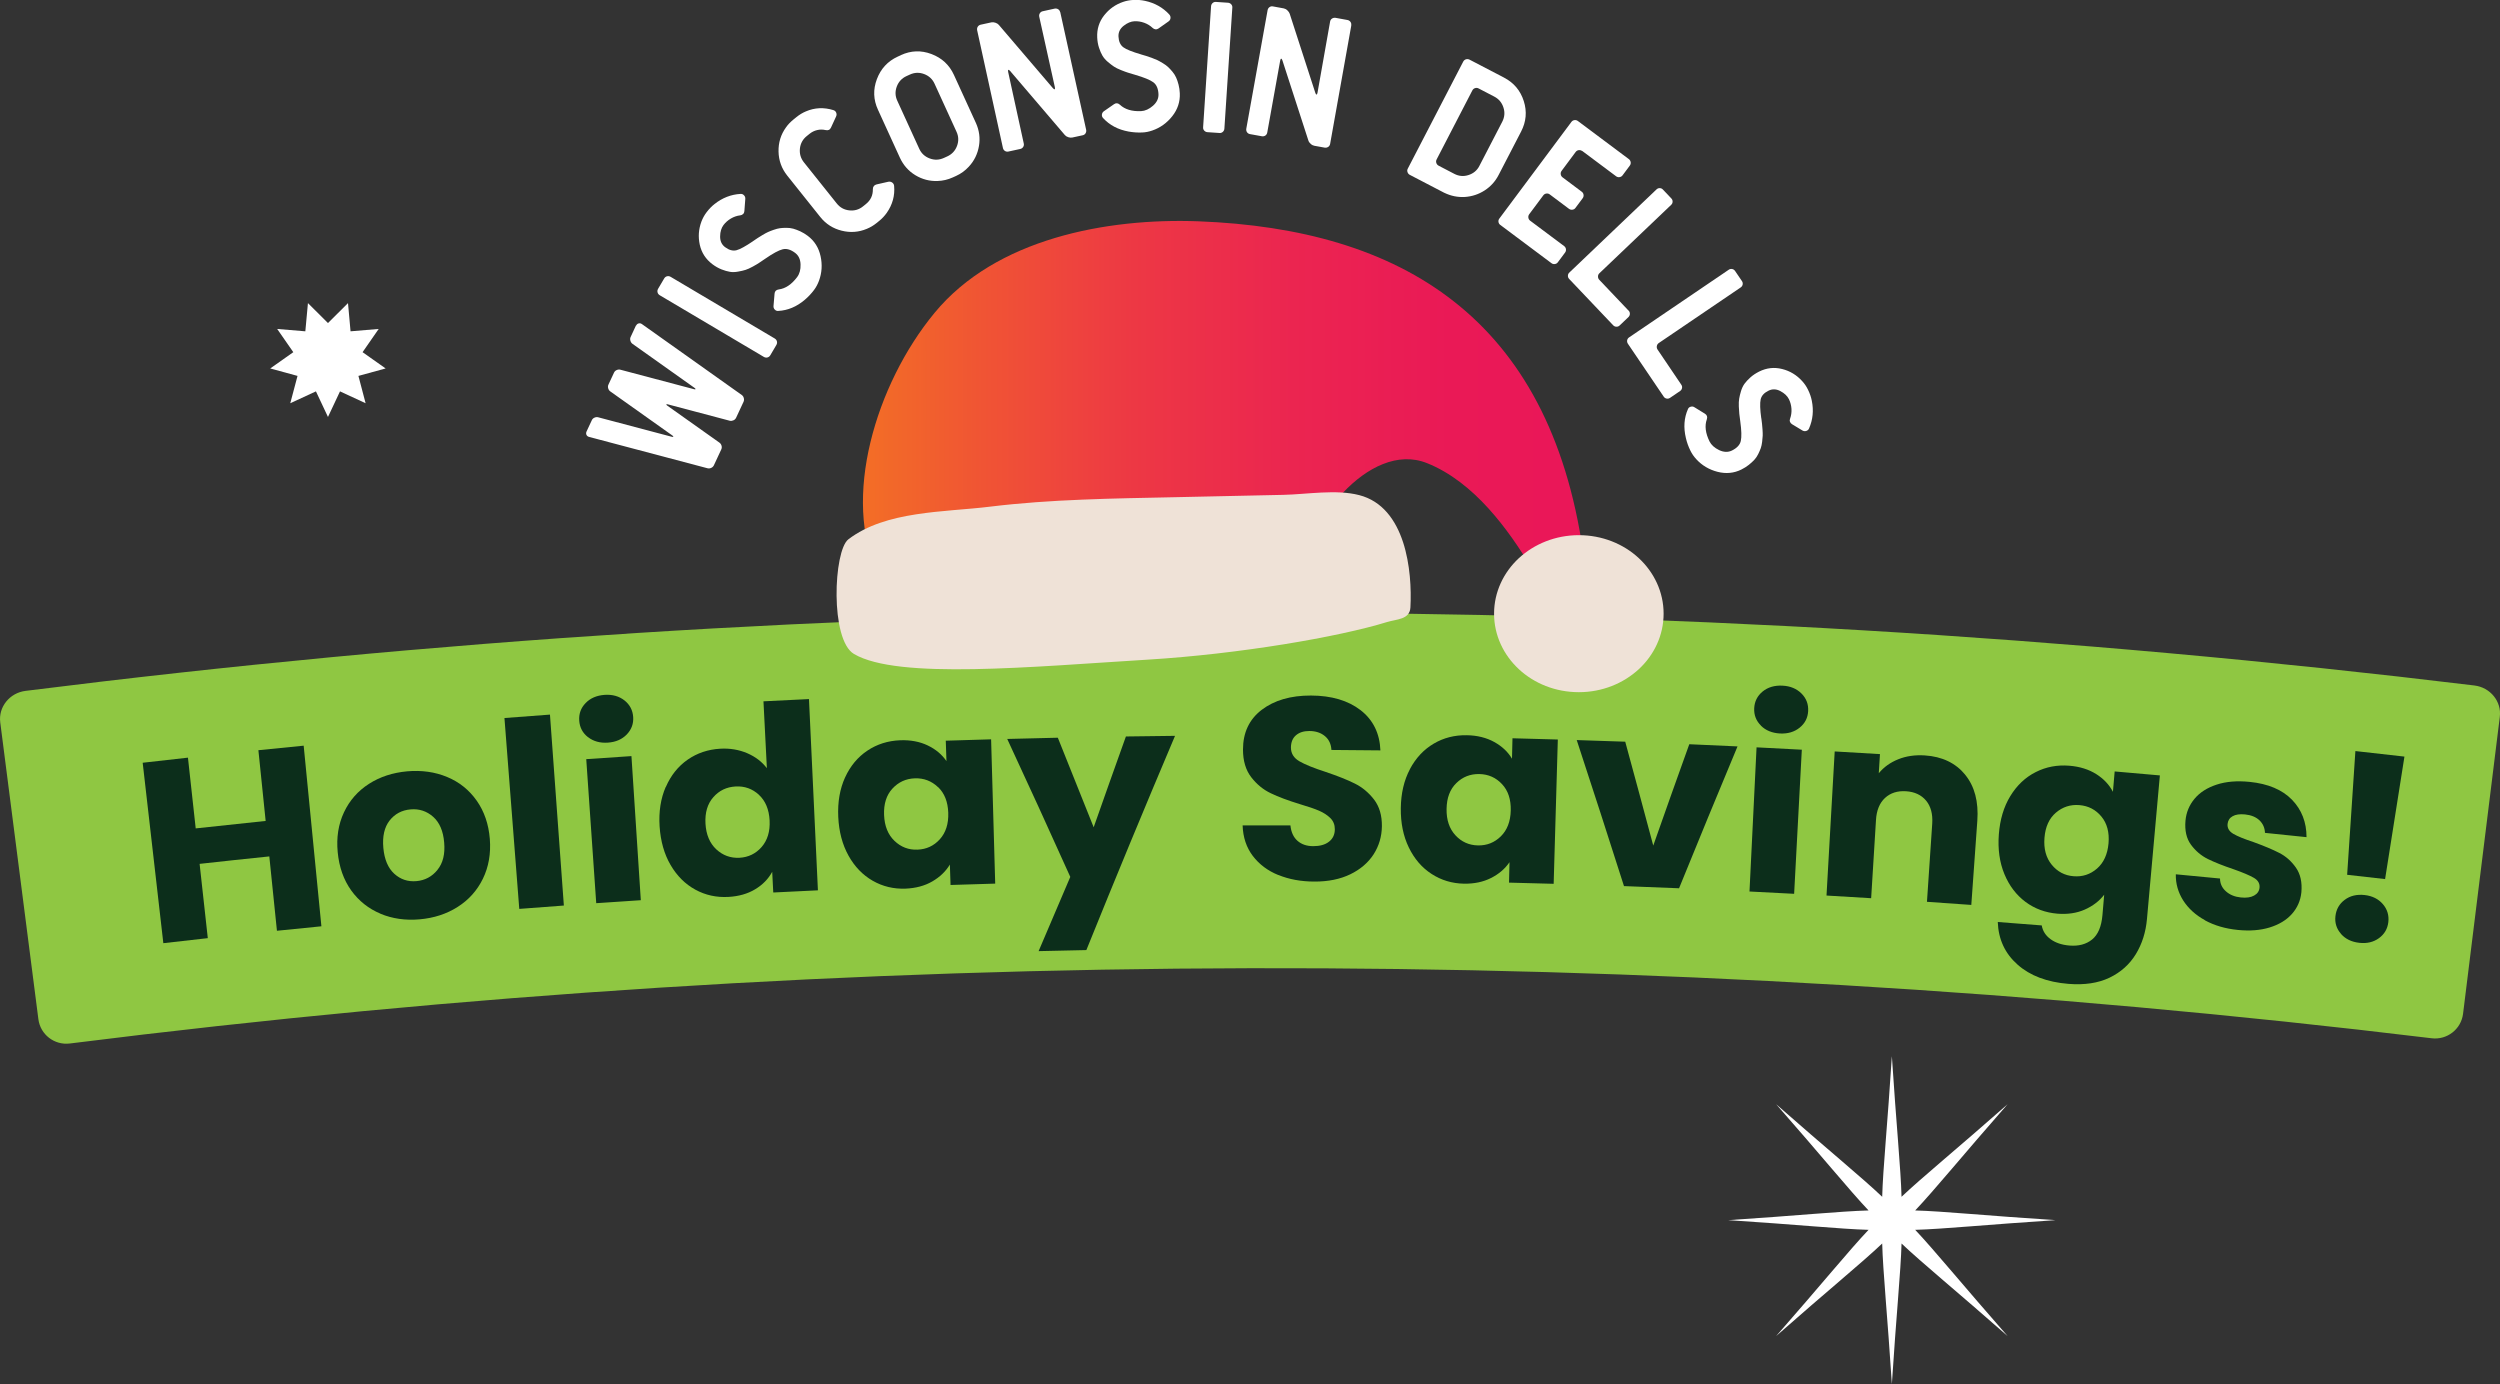 <?xml version="1.0" encoding="UTF-8"?> <svg xmlns="http://www.w3.org/2000/svg" width="345" height="191" viewBox="0 0 345 191" fill="none"><rect x="0" y="0" width="345" height="191" fill="#333333" stroke="none"/><g clip-path="url(#clip0_6998_433)"><path d="M335.578 143.282C227.276 130.151 117.809 130.391 9.635 144.002C7.513 144.268 5.571 142.776 5.297 140.651C3.543 126.996 1.788 113.342 0.034 99.687C-0.24 97.57 1.326 95.616 3.525 95.341C115.687 81.233 229.175 80.975 341.457 94.596C343.665 94.861 345.239 96.807 344.974 98.924C343.288 112.587 341.594 126.25 339.9 139.914C339.634 142.031 337.7 143.539 335.57 143.282H335.578Z" fill="#8FC742"></path><path d="M41.905 102.884C42.718 111.199 43.54 119.513 44.353 127.828C42.308 128.025 40.262 128.23 38.217 128.445C37.866 125.025 37.516 121.605 37.165 118.185C33.956 118.519 30.747 118.853 27.546 119.213C27.923 122.633 28.299 126.053 28.676 129.465C26.631 129.688 24.585 129.919 22.54 130.159C21.59 121.862 20.64 113.556 19.69 105.259C21.77 105.019 23.858 104.787 25.937 104.556C26.297 107.813 26.656 111.062 27.007 114.319C30.225 113.967 33.442 113.625 36.66 113.29C36.326 110.033 35.992 106.776 35.658 103.527C37.746 103.313 39.826 103.107 41.914 102.902L41.905 102.884Z" fill="#0C2E1B"></path><path d="M52.508 126.088C50.865 125.402 49.513 124.33 48.469 122.882C47.425 121.425 46.8 119.668 46.604 117.61C46.407 115.57 46.698 113.736 47.468 112.099C48.238 110.462 49.393 109.15 50.916 108.173C52.44 107.196 54.203 106.622 56.196 106.442C58.19 106.27 60.03 106.527 61.699 107.222C63.376 107.916 64.737 109.005 65.781 110.487C66.825 111.97 67.432 113.727 67.595 115.767C67.757 117.808 67.432 119.642 66.636 121.27C65.841 122.899 64.677 124.193 63.145 125.162C61.622 126.13 59.876 126.696 57.916 126.868C55.948 127.039 54.151 126.782 52.5 126.096L52.508 126.088ZM60.364 120.045C61.126 119.119 61.434 117.867 61.297 116.273C61.168 114.687 60.655 113.496 59.773 112.716C58.892 111.936 57.848 111.593 56.667 111.696C55.452 111.799 54.493 112.313 53.766 113.23C53.047 114.147 52.756 115.407 52.902 117.019C53.047 118.605 53.552 119.796 54.408 120.576C55.264 121.356 56.282 121.699 57.463 121.596C58.644 121.493 59.611 120.979 60.364 120.053V120.045Z" fill="#0C2E1B"></path><path d="M75.895 98.616C76.537 107.402 77.179 116.179 77.812 124.965C75.758 125.11 73.713 125.273 71.659 125.428C70.983 116.65 70.299 107.864 69.614 99.087C71.702 98.924 73.799 98.77 75.887 98.616H75.895Z" fill="#0C2E1B"></path><path d="M81.141 101.727C80.397 101.144 80.003 100.39 79.935 99.464C79.866 98.513 80.157 97.699 80.816 97.022C81.466 96.344 82.348 95.967 83.452 95.89C84.53 95.821 85.437 96.079 86.181 96.661C86.917 97.244 87.32 98.016 87.379 98.959C87.439 99.884 87.14 100.682 86.49 101.359C85.831 102.036 84.975 102.404 83.897 102.482C82.801 102.559 81.886 102.302 81.141 101.719V101.727ZM87.14 104.35C87.568 110.976 88.004 117.602 88.432 124.228C86.378 124.365 84.333 124.502 82.279 124.639C81.817 118.013 81.355 111.387 80.902 104.762C82.981 104.616 85.061 104.479 87.148 104.342L87.14 104.35Z" fill="#0C2E1B"></path><path d="M91.889 108.593C92.582 106.999 93.583 105.747 94.901 104.83C96.21 103.922 97.717 103.416 99.394 103.322C100.737 103.244 101.978 103.459 103.108 103.939C104.246 104.427 105.153 105.122 105.829 106.013C105.675 102.936 105.512 99.859 105.358 96.781C107.455 96.67 109.543 96.567 111.639 96.473C112.05 105.267 112.461 114.07 112.872 122.865C110.818 122.959 108.764 123.062 106.71 123.165C106.659 122.213 106.616 121.262 106.565 120.31C106.034 121.288 105.256 122.093 104.212 122.719C103.176 123.345 101.944 123.696 100.532 123.773C98.872 123.868 97.349 123.533 95.954 122.77C94.559 122.008 93.421 120.876 92.539 119.368C91.658 117.859 91.162 116.085 91.025 114.045C90.896 112.005 91.179 110.187 91.872 108.593H91.889ZM104.734 109.682C103.827 108.85 102.757 108.465 101.516 108.533C100.275 108.602 99.248 109.09 98.444 110.007C97.631 110.925 97.272 112.142 97.357 113.667C97.443 115.185 97.948 116.367 98.846 117.207C99.753 118.048 100.814 118.433 102.047 118.373C103.279 118.305 104.297 117.807 105.102 116.89C105.906 115.965 106.283 114.747 106.206 113.222C106.129 111.705 105.632 110.522 104.734 109.69V109.682Z" fill="#0C2E1B"></path><path d="M116.62 107.29C117.339 105.713 118.366 104.479 119.701 103.587C121.027 102.696 122.542 102.224 124.219 102.156C125.657 102.104 126.932 102.344 128.036 102.876C129.14 103.407 129.995 104.127 130.611 105.036C130.577 104.093 130.552 103.159 130.517 102.216C132.605 102.147 134.685 102.079 136.773 102.027C136.961 108.662 137.149 115.305 137.338 121.939C135.284 121.999 133.23 122.059 131.176 122.128C131.142 121.185 131.116 120.25 131.082 119.308C130.509 120.259 129.704 121.03 128.652 121.639C127.608 122.248 126.367 122.573 124.955 122.633C123.321 122.693 121.814 122.333 120.437 121.545C119.059 120.756 117.938 119.599 117.091 118.073C116.244 116.547 115.773 114.765 115.679 112.725C115.585 110.676 115.901 108.867 116.62 107.282V107.29ZM129.439 108.619C128.549 107.77 127.479 107.367 126.247 107.41C125.006 107.453 123.979 107.933 123.149 108.833C122.319 109.733 121.943 110.95 122.003 112.467C122.063 113.993 122.542 115.176 123.432 116.033C124.322 116.89 125.383 117.302 126.615 117.25C127.847 117.207 128.874 116.727 129.696 115.819C130.517 114.91 130.911 113.693 130.86 112.167C130.808 110.642 130.338 109.459 129.448 108.61L129.439 108.619Z" fill="#0C2E1B"></path><path d="M162.154 101.547C157.986 111.379 153.905 121.236 149.917 131.111C147.726 131.153 145.527 131.196 143.328 131.256C144.774 127.845 146.229 124.425 147.7 121.013C144.842 114.653 141.941 108.31 138.998 101.976C141.325 101.916 143.653 101.856 145.98 101.804C147.641 105.919 149.292 110.042 150.927 114.165C152.398 109.982 153.879 105.807 155.376 101.633C157.636 101.599 159.886 101.573 162.145 101.547H162.154Z" fill="#0C2E1B"></path><path d="M176.411 120.756C174.947 120.165 173.775 119.282 172.885 118.116C172.003 116.95 171.533 115.545 171.481 113.907C173.681 113.907 175.88 113.907 178.079 113.907C178.173 114.833 178.499 115.545 179.055 116.033C179.611 116.522 180.33 116.77 181.228 116.77C182.144 116.77 182.871 116.573 183.402 116.153C183.932 115.742 184.206 115.167 184.206 114.43C184.206 113.813 184.001 113.299 183.582 112.887C183.162 112.476 182.64 112.142 182.024 111.876C181.408 111.61 180.535 111.31 179.397 110.976C177.745 110.47 176.411 109.973 175.366 109.467C174.322 108.97 173.424 108.233 172.671 107.256C171.918 106.279 171.533 105.01 171.533 103.442C171.533 101.11 172.389 99.276 174.117 97.956C175.854 96.636 178.122 95.976 180.912 95.984C183.753 95.993 186.038 96.67 187.766 98.007C189.486 99.344 190.402 101.196 190.496 103.553C188.245 103.527 185.995 103.51 183.736 103.493C183.693 102.687 183.393 102.044 182.837 101.582C182.281 101.119 181.562 100.879 180.681 100.879C179.928 100.879 179.311 101.067 178.849 101.462C178.387 101.856 178.156 102.422 178.148 103.159C178.148 103.964 178.533 104.599 179.311 105.053C180.09 105.507 181.305 105.996 182.948 106.527C184.6 107.084 185.935 107.616 186.962 108.13C187.989 108.636 188.87 109.373 189.615 110.333C190.351 111.293 190.718 112.527 190.701 114.019C190.684 115.45 190.299 116.736 189.555 117.902C188.802 119.059 187.732 119.976 186.337 120.653C184.934 121.33 183.291 121.665 181.391 121.656C179.543 121.656 177.882 121.348 176.419 120.748L176.411 120.756Z" fill="#0C2E1B"></path><path d="M194.561 106.15C195.374 104.616 196.469 103.442 197.847 102.627C199.224 101.813 200.756 101.427 202.442 101.462C203.88 101.487 205.138 101.804 206.207 102.396C207.277 102.987 208.099 103.759 208.655 104.702C208.68 103.759 208.698 102.824 208.723 101.882C210.811 101.933 212.891 101.984 214.979 102.053C214.79 108.687 214.594 115.33 214.405 121.965C212.352 121.905 210.298 121.853 208.244 121.802C208.27 120.859 208.287 119.925 208.312 118.982C207.688 119.899 206.832 120.628 205.754 121.168C204.667 121.716 203.426 121.973 202.006 121.948C200.371 121.913 198.891 121.468 197.556 120.602C196.221 119.736 195.177 118.519 194.415 116.95C193.654 115.382 193.286 113.573 193.311 111.525C193.337 109.476 193.756 107.684 194.569 106.15H194.561ZM207.277 108.207C206.438 107.307 205.394 106.844 204.154 106.819C202.913 106.793 201.852 107.204 200.979 108.062C200.097 108.919 199.652 110.102 199.627 111.627C199.601 113.153 200.012 114.362 200.85 115.27C201.689 116.179 202.724 116.642 203.957 116.667C205.189 116.693 206.242 116.273 207.114 115.416C207.987 114.559 208.449 113.367 208.484 111.842C208.518 110.316 208.124 109.107 207.277 108.207Z" fill="#0C2E1B"></path><path d="M228.14 116.719C229.783 112.039 231.443 107.367 233.121 102.704C235.337 102.799 237.553 102.902 239.778 103.004C237.057 109.527 234.361 116.05 231.709 122.582C229.176 122.479 226.643 122.376 224.11 122.282C221.97 115.562 219.797 108.842 217.589 102.13C219.822 102.199 222.047 102.276 224.281 102.353C225.59 107.136 226.874 111.927 228.157 116.719H228.14Z" fill="#0C2E1B"></path><path d="M243.013 100.133C242.345 99.473 242.037 98.676 242.08 97.75C242.123 96.799 242.516 96.027 243.244 95.427C243.971 94.836 244.895 94.561 245.991 94.621C247.069 94.673 247.942 95.041 248.609 95.71C249.277 96.379 249.576 97.184 249.525 98.136C249.474 99.061 249.089 99.824 248.353 100.416C247.625 101.007 246.718 101.273 245.648 101.222C244.553 101.162 243.672 100.802 243.004 100.142L243.013 100.133ZM248.652 103.45C248.301 110.085 247.942 116.71 247.591 123.345C245.537 123.233 243.483 123.13 241.43 123.028C241.755 116.393 242.08 109.759 242.405 103.133C244.493 103.236 246.573 103.347 248.652 103.459V103.45Z" fill="#0C2E1B"></path><path d="M271.184 106.904C272.502 108.516 273.058 110.633 272.87 113.273C272.596 117.139 272.313 121.013 272.04 124.879C270.003 124.733 267.958 124.588 265.921 124.45C266.161 120.85 266.409 117.259 266.648 113.659C266.734 112.33 266.452 111.276 265.801 110.487C265.151 109.707 264.227 109.27 263.037 109.193C261.848 109.116 260.881 109.424 260.128 110.119C259.383 110.813 258.964 111.825 258.887 113.153C258.664 116.753 258.442 120.353 258.219 123.953C256.166 123.825 254.112 123.705 252.058 123.585C252.435 116.959 252.811 110.325 253.188 103.699C255.276 103.819 257.355 103.939 259.435 104.067C259.383 104.95 259.323 105.824 259.272 106.707C259.957 105.867 260.855 105.224 261.959 104.779C263.063 104.333 264.287 104.162 265.622 104.247C268.009 104.402 269.866 105.293 271.184 106.896V106.904Z" fill="#0C2E1B"></path><path d="M289.274 106.819C290.309 107.479 291.08 108.293 291.584 109.27C291.661 108.336 291.747 107.393 291.824 106.459C293.903 106.639 295.983 106.819 298.062 107.007C297.472 113.607 296.873 120.208 296.282 126.816C296.12 128.642 295.606 130.262 294.742 131.676C293.878 133.091 292.671 134.171 291.105 134.925C289.539 135.671 287.648 135.953 285.44 135.773C282.488 135.533 280.152 134.651 278.423 133.116C276.695 131.591 275.779 129.628 275.693 127.236C277.713 127.391 279.741 127.545 281.761 127.708C281.889 128.479 282.3 129.113 282.984 129.611C283.669 130.108 284.533 130.399 285.586 130.485C286.852 130.588 287.888 130.313 288.709 129.653C289.522 128.993 290.001 127.871 290.138 126.285C290.215 125.35 290.301 124.408 290.378 123.473C289.702 124.348 288.803 125.033 287.699 125.522C286.595 126.01 285.338 126.199 283.926 126.088C282.274 125.95 280.802 125.41 279.527 124.468C278.252 123.516 277.276 122.239 276.609 120.628C275.942 119.016 275.685 117.19 275.839 115.15C275.993 113.11 276.515 111.345 277.422 109.862C278.329 108.379 279.493 107.273 280.922 106.553C282.351 105.824 283.9 105.533 285.586 105.67C287.023 105.79 288.256 106.176 289.291 106.836L289.274 106.819ZM289.993 112.682C289.205 111.73 288.196 111.207 286.963 111.105C285.731 111.002 284.644 111.353 283.712 112.15C282.779 112.947 282.257 114.105 282.137 115.622C282.017 117.139 282.351 118.373 283.138 119.333C283.926 120.293 284.927 120.825 286.15 120.919C287.383 121.022 288.452 120.67 289.385 119.865C290.309 119.059 290.84 117.902 290.977 116.385C291.105 114.867 290.78 113.633 289.993 112.682Z" fill="#0C2E1B"></path><path d="M304.284 126.988C302.974 126.268 301.973 125.35 301.271 124.245C300.578 123.139 300.236 121.939 300.262 120.653C302.298 120.842 304.326 121.039 306.363 121.236C306.363 121.93 306.637 122.522 307.176 123.002C307.707 123.482 308.4 123.765 309.238 123.85C310.008 123.928 310.616 123.842 311.07 123.585C311.523 123.336 311.771 122.968 311.814 122.496C311.874 121.93 311.609 121.476 311.035 121.142C310.462 120.808 309.512 120.405 308.203 119.942C306.791 119.47 305.619 118.999 304.686 118.545C303.753 118.082 302.983 117.422 302.35 116.565C301.725 115.707 301.477 114.602 301.597 113.247C301.699 112.107 302.119 111.105 302.846 110.23C303.573 109.356 304.592 108.705 305.901 108.276C307.202 107.847 308.716 107.727 310.445 107.899C312.995 108.156 314.946 108.979 316.29 110.359C317.633 111.747 318.301 113.47 318.301 115.527C316.392 115.322 314.484 115.125 312.567 114.936C312.541 114.242 312.285 113.667 311.806 113.205C311.326 112.75 310.659 112.476 309.812 112.39C309.084 112.322 308.519 112.399 308.1 112.639C307.681 112.87 307.458 113.23 307.407 113.702C307.347 114.267 307.621 114.73 308.203 115.073C308.793 115.416 309.726 115.793 311.001 116.213C312.464 116.745 313.645 117.242 314.544 117.705C315.451 118.168 316.213 118.845 316.837 119.736C317.462 120.628 317.71 121.759 317.59 123.139C317.471 124.296 317.026 125.299 316.272 126.139C315.519 126.979 314.493 127.596 313.209 127.991C311.925 128.385 310.471 128.496 308.836 128.333C307.09 128.162 305.559 127.708 304.249 126.988H304.284Z" fill="#0C2E1B"></path><path d="M323.059 128.873C322.443 128.171 322.186 127.356 322.289 126.439C322.391 125.496 322.819 124.733 323.572 124.176C324.325 123.61 325.249 123.396 326.328 123.516C327.389 123.636 328.219 124.056 328.835 124.768C329.451 125.488 329.699 126.319 329.588 127.262C329.477 128.188 329.049 128.916 328.296 129.465C327.543 130.013 326.636 130.228 325.583 130.108C324.505 129.988 323.666 129.576 323.05 128.873H323.059ZM331.813 104.41C330.923 110.042 330.033 115.682 329.143 121.313C327.397 121.116 325.652 120.919 323.906 120.722C324.291 115.03 324.668 109.339 325.044 103.647C327.303 103.896 329.554 104.153 331.813 104.41Z" fill="#0C2E1B"></path><path d="M283.661 168.38C274.513 167.797 268.137 167.145 264.295 167.043C266.948 164.248 270.996 159.277 277.046 152.385C270.166 158.454 265.202 162.508 262.413 165.157C262.31 161.3 261.668 154.922 261.078 145.759C260.496 154.922 259.845 161.308 259.743 165.157C256.953 162.5 251.99 158.445 245.109 152.385C251.168 159.277 255.216 164.248 257.86 167.043C254.009 167.145 247.642 167.788 238.495 168.38C247.642 168.963 254.018 169.614 257.86 169.717C255.207 172.511 251.16 177.483 245.109 184.374C251.99 178.306 256.953 174.251 259.743 171.603C259.845 175.46 260.487 181.837 261.078 191C261.659 181.837 262.31 175.451 262.413 171.603C265.202 174.26 270.166 178.314 277.046 184.374C270.987 177.483 266.939 172.511 264.295 169.717C268.146 169.614 274.513 168.971 283.661 168.38Z" fill="white"></path><path d="M45.26 44.581L48.024 41.829L48.375 45.721L52.26 45.395L50.035 48.601L53.218 50.846L49.462 51.875L50.454 55.647L46.92 54.009L45.26 57.541L43.6 54.009L40.057 55.647L41.058 51.875L37.293 50.846L40.476 48.601L38.251 45.395L42.136 45.721L42.496 41.829L45.26 44.581Z" fill="white"></path><path d="M121.652 82.115C122.105 82.784 122.867 83.255 123.937 83.238C132.776 83.101 141.608 82.964 150.448 82.827C159.287 82.69 168.119 82.553 176.958 82.415C177.737 82.407 178.456 82.081 178.986 81.567C179.517 81.053 179.851 80.35 179.842 79.57C179.825 76.158 182.084 71.444 185.353 67.972C188.622 64.51 192.901 62.298 196.923 63.91C200.183 65.212 202.998 67.51 205.403 70.158C207.808 72.807 209.81 75.807 211.445 78.533C211.684 78.936 213.541 79.647 215.826 80.127C218.111 80.598 220.815 80.838 222.74 80.273C223.476 80.058 222.467 79.424 221.243 78.653C220.019 77.881 218.582 76.964 218.47 76.193C216.134 59.984 209.844 48.832 200.645 41.606C191.455 34.38 179.354 31.072 165.406 30.541C159.056 30.3 152.056 30.901 145.587 32.838C139.118 34.775 133.187 38.058 128.968 43.175C124.869 48.138 121.678 54.566 120.12 61.029C118.563 67.492 118.657 73.99 121.13 79.107C121.181 79.218 121.19 79.33 121.198 79.441C121.198 79.553 121.198 79.673 121.233 79.775C121.061 80.581 121.198 81.464 121.652 82.133V82.115Z" fill="url(#paint0_linear_6998_433)"></path><path d="M134.394 92.341C141.779 92.213 150.405 91.519 158.406 91.03C164.695 90.644 171.276 89.864 177.121 88.921C182.965 87.978 188.066 86.873 191.403 85.844C192.079 85.638 192.858 85.553 193.491 85.313C194.116 85.073 194.595 84.67 194.638 83.821C194.775 81.318 194.612 77.855 193.619 74.812C192.618 71.77 190.778 69.147 187.561 68.324C185.969 67.912 184.172 67.887 182.358 67.972C180.544 68.058 178.721 68.255 177.104 68.29C174.605 68.341 172.098 68.401 169.599 68.452C167.1 68.504 164.593 68.564 162.094 68.615C157.85 68.71 153.588 68.77 149.343 68.95C145.099 69.121 140.855 69.404 136.636 69.918C133.452 70.312 129.858 70.441 126.41 70.981C122.961 71.513 119.666 72.447 117.074 74.427C116.047 75.215 115.413 78.687 115.448 82.201C115.482 85.716 116.192 89.273 117.852 90.25C120.882 92.033 127.017 92.47 134.402 92.341H134.394Z" fill="#EFE2D7"></path><path d="M226.155 92.35C228.268 90.387 229.578 87.678 229.578 84.687C229.578 81.695 228.268 78.987 226.155 77.024C224.041 75.061 221.114 73.853 217.88 73.853C214.645 73.853 211.727 75.07 209.605 77.024C207.491 78.987 206.182 81.695 206.182 84.687C206.182 87.678 207.491 90.387 209.605 92.35C211.718 94.313 214.645 95.521 217.88 95.521C221.114 95.521 224.032 94.304 226.155 92.35Z" fill="#EFE2D7"></path><path d="M87.781 44.932C87.859 44.778 87.97 44.675 88.132 44.632C88.286 44.589 88.441 44.623 88.577 44.718L102.372 54.515C102.509 54.618 102.603 54.755 102.646 54.944C102.697 55.124 102.68 55.295 102.603 55.458L101.585 57.644C101.508 57.807 101.388 57.927 101.217 58.004C101.046 58.081 100.874 58.107 100.712 58.064L92.231 55.818C92.129 55.784 92.052 55.775 92 55.784C91.949 55.792 91.94 55.818 91.966 55.861C91.992 55.904 92.052 55.955 92.137 56.015L99.291 61.09C99.428 61.192 99.522 61.33 99.574 61.51C99.625 61.69 99.608 61.861 99.539 62.015L98.513 64.218C98.436 64.372 98.316 64.492 98.144 64.57C97.973 64.647 97.811 64.664 97.64 64.621L81.287 60.292C81.124 60.249 81.004 60.155 80.936 60.018C80.867 59.872 80.867 59.727 80.936 59.564L81.672 57.987C81.749 57.824 81.868 57.712 82.04 57.635C82.211 57.558 82.382 57.541 82.544 57.584L92.642 60.258C92.745 60.292 92.822 60.301 92.873 60.292C92.924 60.292 92.933 60.258 92.907 60.215C92.882 60.172 92.822 60.121 92.736 60.061L84.213 54.009C84.076 53.907 83.982 53.769 83.931 53.589C83.879 53.409 83.888 53.238 83.965 53.075L84.735 51.421C84.812 51.258 84.932 51.147 85.103 51.069C85.274 50.992 85.445 50.975 85.608 51.018L95.706 53.692C95.808 53.727 95.885 53.735 95.937 53.727C95.988 53.718 95.997 53.692 95.971 53.649C95.945 53.606 95.885 53.555 95.8 53.495L87.277 47.444C87.14 47.341 87.046 47.203 86.994 47.015C86.943 46.826 86.951 46.655 87.028 46.501L87.756 44.932H87.781Z" fill="white"></path><path d="M91.658 38.426C91.752 38.272 91.88 38.169 92.052 38.126C92.223 38.083 92.385 38.109 92.548 38.203L106.916 46.715C107.07 46.809 107.172 46.938 107.215 47.109C107.258 47.281 107.232 47.444 107.138 47.606L106.3 49.029C106.205 49.184 106.077 49.286 105.906 49.329C105.735 49.372 105.572 49.346 105.41 49.252L91.042 40.741C90.888 40.646 90.785 40.518 90.742 40.346C90.699 40.175 90.725 40.012 90.819 39.849L91.658 38.426Z" fill="white"></path><path d="M103.912 33.283C104.186 33.103 104.392 32.958 104.546 32.855C104.691 32.752 104.922 32.615 105.222 32.435C105.521 32.255 105.778 32.118 105.983 32.023C106.189 31.929 106.445 31.826 106.77 31.715C107.096 31.603 107.378 31.526 107.635 31.492C107.892 31.458 108.182 31.441 108.516 31.441C108.85 31.441 109.167 31.475 109.475 31.561C109.774 31.646 110.099 31.766 110.45 31.929C110.801 32.092 111.135 32.298 111.468 32.546C112.393 33.24 112.983 34.183 113.24 35.358C113.497 36.532 113.42 37.663 113.017 38.752C112.846 39.215 112.624 39.635 112.341 40.012C111.965 40.518 111.528 40.972 111.058 41.375C109.928 42.335 108.704 42.841 107.395 42.909C107.207 42.926 107.044 42.858 106.916 42.721C106.779 42.575 106.728 42.412 106.745 42.215L106.89 40.518C106.916 40.183 107.113 39.995 107.464 39.943C108.396 39.823 109.244 39.249 110.005 38.238C110.339 37.792 110.502 37.209 110.476 36.498C110.459 35.786 110.202 35.255 109.723 34.895C109.107 34.432 108.533 34.269 107.994 34.406C107.455 34.543 106.659 34.972 105.607 35.7C105.247 35.941 104.973 36.129 104.768 36.266C104.571 36.403 104.272 36.575 103.887 36.789C103.493 37.003 103.159 37.158 102.885 37.243C102.612 37.329 102.261 37.415 101.85 37.483C101.439 37.56 101.063 37.569 100.72 37.509C100.378 37.449 99.993 37.346 99.565 37.175C99.137 37.003 98.727 36.772 98.316 36.463C97.392 35.769 96.818 34.878 96.57 33.781C96.331 32.683 96.407 31.612 96.801 30.566C96.972 30.12 97.203 29.692 97.503 29.298C97.837 28.852 98.213 28.466 98.615 28.149C99.694 27.3 100.883 26.837 102.184 26.76C102.372 26.743 102.535 26.803 102.672 26.949C102.808 27.086 102.868 27.258 102.851 27.455L102.723 29.143C102.714 29.298 102.654 29.435 102.543 29.538C102.432 29.64 102.304 29.7 102.149 29.718C101.705 29.769 101.277 29.915 100.866 30.155C100.455 30.395 100.113 30.703 99.839 31.063C99.548 31.458 99.385 31.972 99.377 32.615C99.368 33.258 99.591 33.755 100.061 34.106C100.609 34.518 101.131 34.655 101.627 34.535C102.124 34.406 102.885 33.986 103.921 33.283H103.912Z" fill="white"></path><path d="M122.602 25.08C122.798 25.046 122.97 25.08 123.124 25.192C123.278 25.303 123.372 25.457 123.389 25.655C123.509 27 123.166 28.243 122.371 29.375C122.071 29.795 121.729 30.163 121.335 30.48L120.941 30.798C120.539 31.123 120.103 31.381 119.624 31.578C118.503 32.049 117.347 32.135 116.149 31.835C114.951 31.535 113.967 30.909 113.188 29.932L108.644 24.24C107.866 23.263 107.464 22.157 107.438 20.915C107.412 19.68 107.754 18.566 108.465 17.58C108.739 17.186 109.089 16.826 109.509 16.483L109.902 16.166C110.322 15.823 110.767 15.557 111.22 15.369C112.444 14.846 113.71 14.794 115.011 15.197C115.199 15.257 115.328 15.377 115.396 15.549C115.465 15.72 115.465 15.9 115.379 16.08L114.677 17.606C114.532 17.915 114.284 18.035 113.924 17.949C113.539 17.863 113.163 17.855 112.778 17.949C112.393 18.035 112.05 18.206 111.734 18.455L111.34 18.772C110.784 19.217 110.467 19.792 110.39 20.495C110.313 21.206 110.493 21.832 110.929 22.389L115.473 28.08C115.918 28.638 116.492 28.955 117.202 29.032C117.912 29.109 118.545 28.929 119.093 28.483L119.487 28.166C120.154 27.635 120.471 26.949 120.454 26.109C120.454 25.955 120.488 25.817 120.591 25.689C120.685 25.56 120.813 25.483 120.967 25.449L122.593 25.08H122.602Z" fill="white"></path><path d="M124.33 7.603C125.708 6.969 127.112 6.917 128.541 7.457C129.97 7.997 131.005 8.949 131.638 10.329L134.668 16.954C135.138 17.983 135.284 19.055 135.096 20.152C134.907 21.249 134.445 22.2 133.692 23.006C133.204 23.538 132.623 23.966 131.946 24.275L131.493 24.48C130.817 24.789 130.115 24.952 129.396 24.977C128.301 25.02 127.274 24.755 126.324 24.18C125.374 23.606 124.664 22.8 124.185 21.763L121.156 15.137C120.522 13.757 120.471 12.352 121.01 10.92C121.549 9.489 122.499 8.452 123.877 7.817L124.33 7.612V7.603ZM131.998 18.18L128.969 11.555C128.678 10.912 128.19 10.466 127.522 10.217C126.855 9.969 126.204 9.994 125.554 10.294L125.101 10.5C124.459 10.792 124.005 11.28 123.757 11.94C123.509 12.609 123.526 13.26 123.826 13.903L126.855 20.529C127.146 21.172 127.634 21.617 128.301 21.866C128.969 22.115 129.619 22.089 130.269 21.789L130.723 21.583C131.365 21.292 131.818 20.803 132.066 20.143C132.314 19.475 132.297 18.823 131.998 18.18Z" fill="white"></path><path d="M146.314 1.671L149.891 17.923C149.925 18.095 149.891 18.249 149.806 18.395C149.72 18.54 149.574 18.635 149.403 18.669L147.983 18.977C147.812 19.012 147.623 19.003 147.427 18.935C147.221 18.866 147.067 18.772 146.956 18.643L139.4 9.797C139.288 9.669 139.203 9.617 139.152 9.643C139.1 9.669 139.092 9.763 139.126 9.934L141.282 19.809C141.317 19.98 141.291 20.135 141.197 20.28C141.103 20.426 140.974 20.512 140.803 20.555L139.152 20.915C138.98 20.949 138.826 20.923 138.681 20.829C138.535 20.735 138.45 20.606 138.407 20.435L134.847 4.174C134.813 4.003 134.839 3.84 134.924 3.694C135.018 3.549 135.147 3.454 135.318 3.411L136.807 3.086C136.978 3.051 137.166 3.069 137.372 3.137C137.577 3.206 137.731 3.309 137.842 3.437L145.296 12.163C145.407 12.292 145.493 12.343 145.544 12.317C145.595 12.292 145.604 12.197 145.57 12.026L143.413 2.297C143.379 2.126 143.413 1.971 143.499 1.826C143.593 1.68 143.73 1.586 143.901 1.551L145.535 1.191C145.707 1.157 145.869 1.183 146.015 1.269C146.16 1.354 146.254 1.491 146.297 1.663L146.314 1.671Z" fill="white"></path><path d="M157.456 7.509C157.773 7.603 158.012 7.68 158.183 7.723C158.355 7.774 158.611 7.86 158.936 7.98C159.262 8.1 159.536 8.212 159.732 8.306C159.929 8.4 160.177 8.546 160.468 8.717C160.759 8.889 160.999 9.069 161.187 9.24C161.375 9.42 161.581 9.634 161.795 9.892C162.009 10.149 162.18 10.423 162.308 10.706C162.436 10.989 162.548 11.323 162.642 11.692C162.736 12.06 162.796 12.454 162.813 12.874C162.864 14.032 162.522 15.086 161.778 16.029C161.033 16.972 160.117 17.632 159.022 18.009C158.551 18.172 158.089 18.266 157.619 18.283C156.985 18.309 156.361 18.266 155.745 18.155C154.29 17.889 153.117 17.263 152.228 16.294C152.099 16.157 152.039 15.995 152.065 15.797C152.091 15.609 152.185 15.454 152.347 15.343L153.742 14.374C154.016 14.186 154.281 14.212 154.547 14.452C155.231 15.095 156.215 15.395 157.473 15.335C158.029 15.309 158.577 15.06 159.108 14.597C159.638 14.134 159.895 13.595 159.869 12.995C159.835 12.223 159.595 11.675 159.15 11.349C158.705 11.023 157.867 10.68 156.635 10.32C156.224 10.2 155.899 10.097 155.668 10.029C155.437 9.96 155.12 9.84 154.709 9.677C154.298 9.514 153.965 9.352 153.725 9.189C153.477 9.026 153.203 8.812 152.886 8.546C152.57 8.28 152.322 7.989 152.142 7.689C151.962 7.389 151.808 7.02 151.663 6.583C151.517 6.146 151.44 5.674 151.415 5.169C151.363 4.02 151.68 3 152.373 2.117C153.066 1.234 153.939 0.617 155 0.257C155.454 0.103 155.924 0.017 156.429 -0.009C156.985 -0.034 157.516 0.009 158.021 0.12C159.364 0.411 160.477 1.037 161.358 1.997C161.487 2.134 161.547 2.297 161.529 2.494C161.512 2.691 161.418 2.846 161.256 2.957L159.869 3.934C159.741 4.02 159.604 4.063 159.458 4.046C159.313 4.029 159.185 3.969 159.065 3.857C158.74 3.549 158.355 3.309 157.91 3.146C157.465 2.983 157.011 2.914 156.558 2.931C156.07 2.957 155.565 3.163 155.069 3.557C154.564 3.951 154.324 4.449 154.35 5.04C154.384 5.726 154.606 6.214 155.017 6.523C155.428 6.823 156.241 7.149 157.439 7.5L157.456 7.509Z" fill="white"></path><path d="M169.454 0.377C169.633 0.386 169.787 0.463 169.907 0.591C170.027 0.729 170.078 0.883 170.061 1.063L168.966 17.743C168.957 17.923 168.88 18.077 168.752 18.197C168.615 18.317 168.461 18.369 168.281 18.352L166.638 18.24C166.458 18.232 166.304 18.155 166.185 18.026C166.065 17.889 166.013 17.735 166.031 17.555L167.126 0.874C167.134 0.694 167.211 0.54 167.34 0.42C167.477 0.3 167.631 0.249 167.81 0.266L169.454 0.377Z" fill="white"></path><path d="M186.483 3.489L183.556 19.869C183.522 20.04 183.436 20.177 183.291 20.272C183.145 20.366 182.991 20.4 182.811 20.375L181.382 20.117C181.211 20.083 181.04 20.006 180.886 19.86C180.723 19.723 180.612 19.569 180.561 19.406L176.975 8.34C176.915 8.177 176.864 8.1 176.804 8.1C176.744 8.1 176.701 8.186 176.667 8.357L174.879 18.3C174.844 18.472 174.759 18.609 174.622 18.703C174.485 18.797 174.322 18.832 174.151 18.806L172.491 18.506C172.32 18.472 172.183 18.386 172.089 18.249C171.995 18.112 171.961 17.949 171.986 17.777L174.93 1.397C174.964 1.226 175.05 1.089 175.187 0.986C175.332 0.883 175.486 0.849 175.657 0.883L177.155 1.157C177.326 1.191 177.497 1.277 177.651 1.423C177.805 1.569 177.917 1.723 177.976 1.886L181.511 12.806C181.562 12.969 181.622 13.046 181.682 13.046C181.742 13.046 181.785 12.96 181.819 12.78L183.556 2.966C183.59 2.794 183.676 2.657 183.821 2.563C183.967 2.469 184.121 2.434 184.3 2.46L185.952 2.76C186.123 2.794 186.26 2.88 186.363 3.017C186.465 3.163 186.5 3.317 186.465 3.489H186.483Z" fill="white"></path><path d="M207.56 10.714C208.912 11.417 209.819 12.497 210.281 13.946C210.743 15.395 210.615 16.8 209.913 18.155L206.815 24.137C206.353 25.038 205.703 25.749 204.881 26.28C204.051 26.812 203.152 27.112 202.168 27.18C201.184 27.24 200.243 27.052 199.336 26.615H199.327L194.552 24.129C194.398 24.052 194.296 23.923 194.236 23.752C194.176 23.58 194.193 23.418 194.278 23.263L201.92 8.512C202.006 8.349 202.134 8.237 202.297 8.186C202.468 8.134 202.63 8.152 202.793 8.229L207.551 10.706L207.56 10.714ZM204.154 22.895L207.311 16.8C207.637 16.166 207.696 15.514 207.474 14.837C207.26 14.16 206.832 13.655 206.207 13.329L204.051 12.206C203.888 12.12 203.726 12.103 203.555 12.163C203.384 12.214 203.264 12.326 203.178 12.489L198.258 21.995C198.172 22.157 198.155 22.32 198.215 22.492C198.275 22.663 198.377 22.783 198.54 22.869L200.696 23.992C201.321 24.317 201.98 24.378 202.656 24.155C203.332 23.94 203.837 23.52 204.162 22.886L204.154 22.895Z" fill="white"></path><path d="M218.342 20.846C218.205 20.743 218.042 20.7 217.871 20.718C217.7 20.743 217.563 20.82 217.452 20.957L215.5 23.58C215.398 23.718 215.355 23.88 215.381 24.052C215.406 24.223 215.492 24.369 215.629 24.472L218.282 26.46C218.419 26.563 218.504 26.7 218.53 26.872C218.555 27.043 218.521 27.198 218.419 27.343L217.409 28.698C217.306 28.835 217.169 28.92 216.989 28.938C216.818 28.963 216.664 28.92 216.519 28.818L213.866 26.829C213.729 26.726 213.566 26.683 213.395 26.709C213.224 26.735 213.079 26.82 212.976 26.958L211.033 29.563C210.931 29.701 210.888 29.863 210.914 30.035C210.939 30.215 211.025 30.352 211.162 30.455L215.851 33.961C215.988 34.063 216.074 34.2 216.099 34.372C216.125 34.543 216.091 34.698 215.988 34.843L214.978 36.198C214.876 36.335 214.739 36.42 214.559 36.438C214.388 36.463 214.234 36.421 214.088 36.309L207.037 31.038C206.9 30.935 206.815 30.798 206.789 30.626C206.763 30.455 206.806 30.3 206.909 30.163L216.853 16.826C216.955 16.689 217.092 16.603 217.263 16.577C217.434 16.552 217.588 16.586 217.734 16.689L224.785 21.96C224.922 22.063 225.008 22.209 225.033 22.38C225.059 22.56 225.016 22.715 224.914 22.852L223.912 24.198C223.81 24.335 223.664 24.42 223.493 24.446C223.322 24.472 223.159 24.429 223.022 24.326L218.333 20.82L218.342 20.846Z" fill="white"></path><path d="M224.742 42.849C224.862 42.978 224.922 43.123 224.922 43.303C224.922 43.475 224.854 43.629 224.734 43.749L223.51 44.915C223.382 45.035 223.236 45.095 223.057 45.086C222.886 45.086 222.732 45.009 222.612 44.881L216.545 38.495C216.425 38.366 216.365 38.221 216.373 38.049C216.373 37.878 216.442 37.732 216.57 37.612L228.602 26.135C228.73 26.015 228.876 25.955 229.047 25.963C229.218 25.963 229.363 26.032 229.483 26.16L230.647 27.386C230.767 27.515 230.827 27.66 230.818 27.832C230.818 28.003 230.75 28.149 230.621 28.269L220.721 37.706C220.592 37.826 220.524 37.972 220.524 38.152C220.524 38.332 220.575 38.478 220.695 38.606L224.725 42.849H224.742Z" fill="white"></path><path d="M232.016 53.084C232.119 53.229 232.153 53.384 232.119 53.555C232.085 53.727 231.999 53.864 231.854 53.958L230.459 54.909C230.314 55.004 230.16 55.038 229.988 55.004C229.817 54.969 229.68 54.875 229.586 54.729L224.649 47.435C224.554 47.289 224.52 47.135 224.546 46.964C224.58 46.792 224.666 46.664 224.811 46.561L238.563 37.226C238.708 37.123 238.862 37.098 239.034 37.123C239.205 37.158 239.333 37.243 239.436 37.389L240.386 38.786C240.488 38.932 240.514 39.086 240.488 39.258C240.454 39.429 240.368 39.558 240.223 39.661L228.91 47.341C228.765 47.444 228.679 47.572 228.645 47.752C228.611 47.932 228.645 48.086 228.739 48.232L232.016 53.084Z" fill="white"></path><path d="M243.064 57.721C243.107 58.047 243.132 58.295 243.158 58.475C243.184 58.655 243.209 58.921 243.227 59.272C243.252 59.624 243.261 59.915 243.252 60.138C243.244 60.361 243.218 60.644 243.175 60.978C243.132 61.312 243.073 61.604 242.987 61.844C242.901 62.084 242.782 62.358 242.636 62.658C242.491 62.958 242.311 63.224 242.097 63.455C241.883 63.687 241.626 63.918 241.327 64.158C241.027 64.398 240.685 64.604 240.317 64.792C239.282 65.307 238.178 65.409 237.014 65.109C235.85 64.809 234.875 64.227 234.096 63.378C233.762 63.018 233.488 62.624 233.283 62.204C233 61.638 232.787 61.047 232.65 60.438C232.307 58.998 232.401 57.669 232.932 56.469C233 56.289 233.129 56.178 233.317 56.127C233.505 56.075 233.676 56.092 233.839 56.204L235.285 57.095C235.568 57.275 235.653 57.524 235.542 57.867C235.225 58.758 235.354 59.769 235.91 60.91C236.158 61.407 236.603 61.809 237.245 62.118C237.887 62.418 238.477 62.435 239.016 62.169C239.701 61.827 240.112 61.389 240.231 60.849C240.351 60.309 240.334 59.401 240.154 58.124C240.103 57.695 240.06 57.361 240.026 57.121C240 56.881 239.975 56.547 239.958 56.101C239.94 55.655 239.958 55.286 240.009 55.004C240.06 54.712 240.137 54.369 240.257 53.975C240.377 53.581 240.54 53.238 240.745 52.955C240.95 52.672 241.224 52.381 241.566 52.072C241.909 51.764 242.311 51.507 242.764 51.275C243.8 50.761 244.852 50.649 245.939 50.924C247.026 51.198 247.942 51.755 248.695 52.587C249.02 52.938 249.294 53.341 249.508 53.786C249.756 54.284 249.927 54.789 250.03 55.304C250.303 56.649 250.175 57.918 249.653 59.118C249.585 59.289 249.456 59.409 249.268 59.469C249.08 59.529 248.909 59.504 248.738 59.409L247.291 58.535C247.154 58.449 247.069 58.338 247.017 58.201C246.966 58.064 246.975 57.918 247.035 57.764C247.189 57.344 247.249 56.898 247.223 56.418C247.189 55.947 247.077 55.501 246.872 55.089C246.658 54.652 246.264 54.275 245.7 53.975C245.135 53.675 244.587 53.649 244.057 53.915C243.44 54.215 243.081 54.618 242.97 55.124C242.859 55.629 242.884 56.495 243.055 57.738L243.064 57.721Z" fill="white"></path></g><defs><linearGradient id="paint0_linear_6998_433" x1="119.085" y1="56.855" x2="222.989" y2="56.855" gradientUnits="userSpaceOnUse"><stop stop-color="#F36E26"></stop><stop offset="0.16" stop-color="#F05434"></stop><stop offset="0.36" stop-color="#ED3844"></stop><stop offset="0.57" stop-color="#EB2550"></stop><stop offset="0.78" stop-color="#EA1956"></stop><stop offset="1" stop-color="#EA1659"></stop></linearGradient><clipPath id="clip0_6998_433"><rect width="345" height="191" fill="white"></rect></clipPath></defs></svg> 